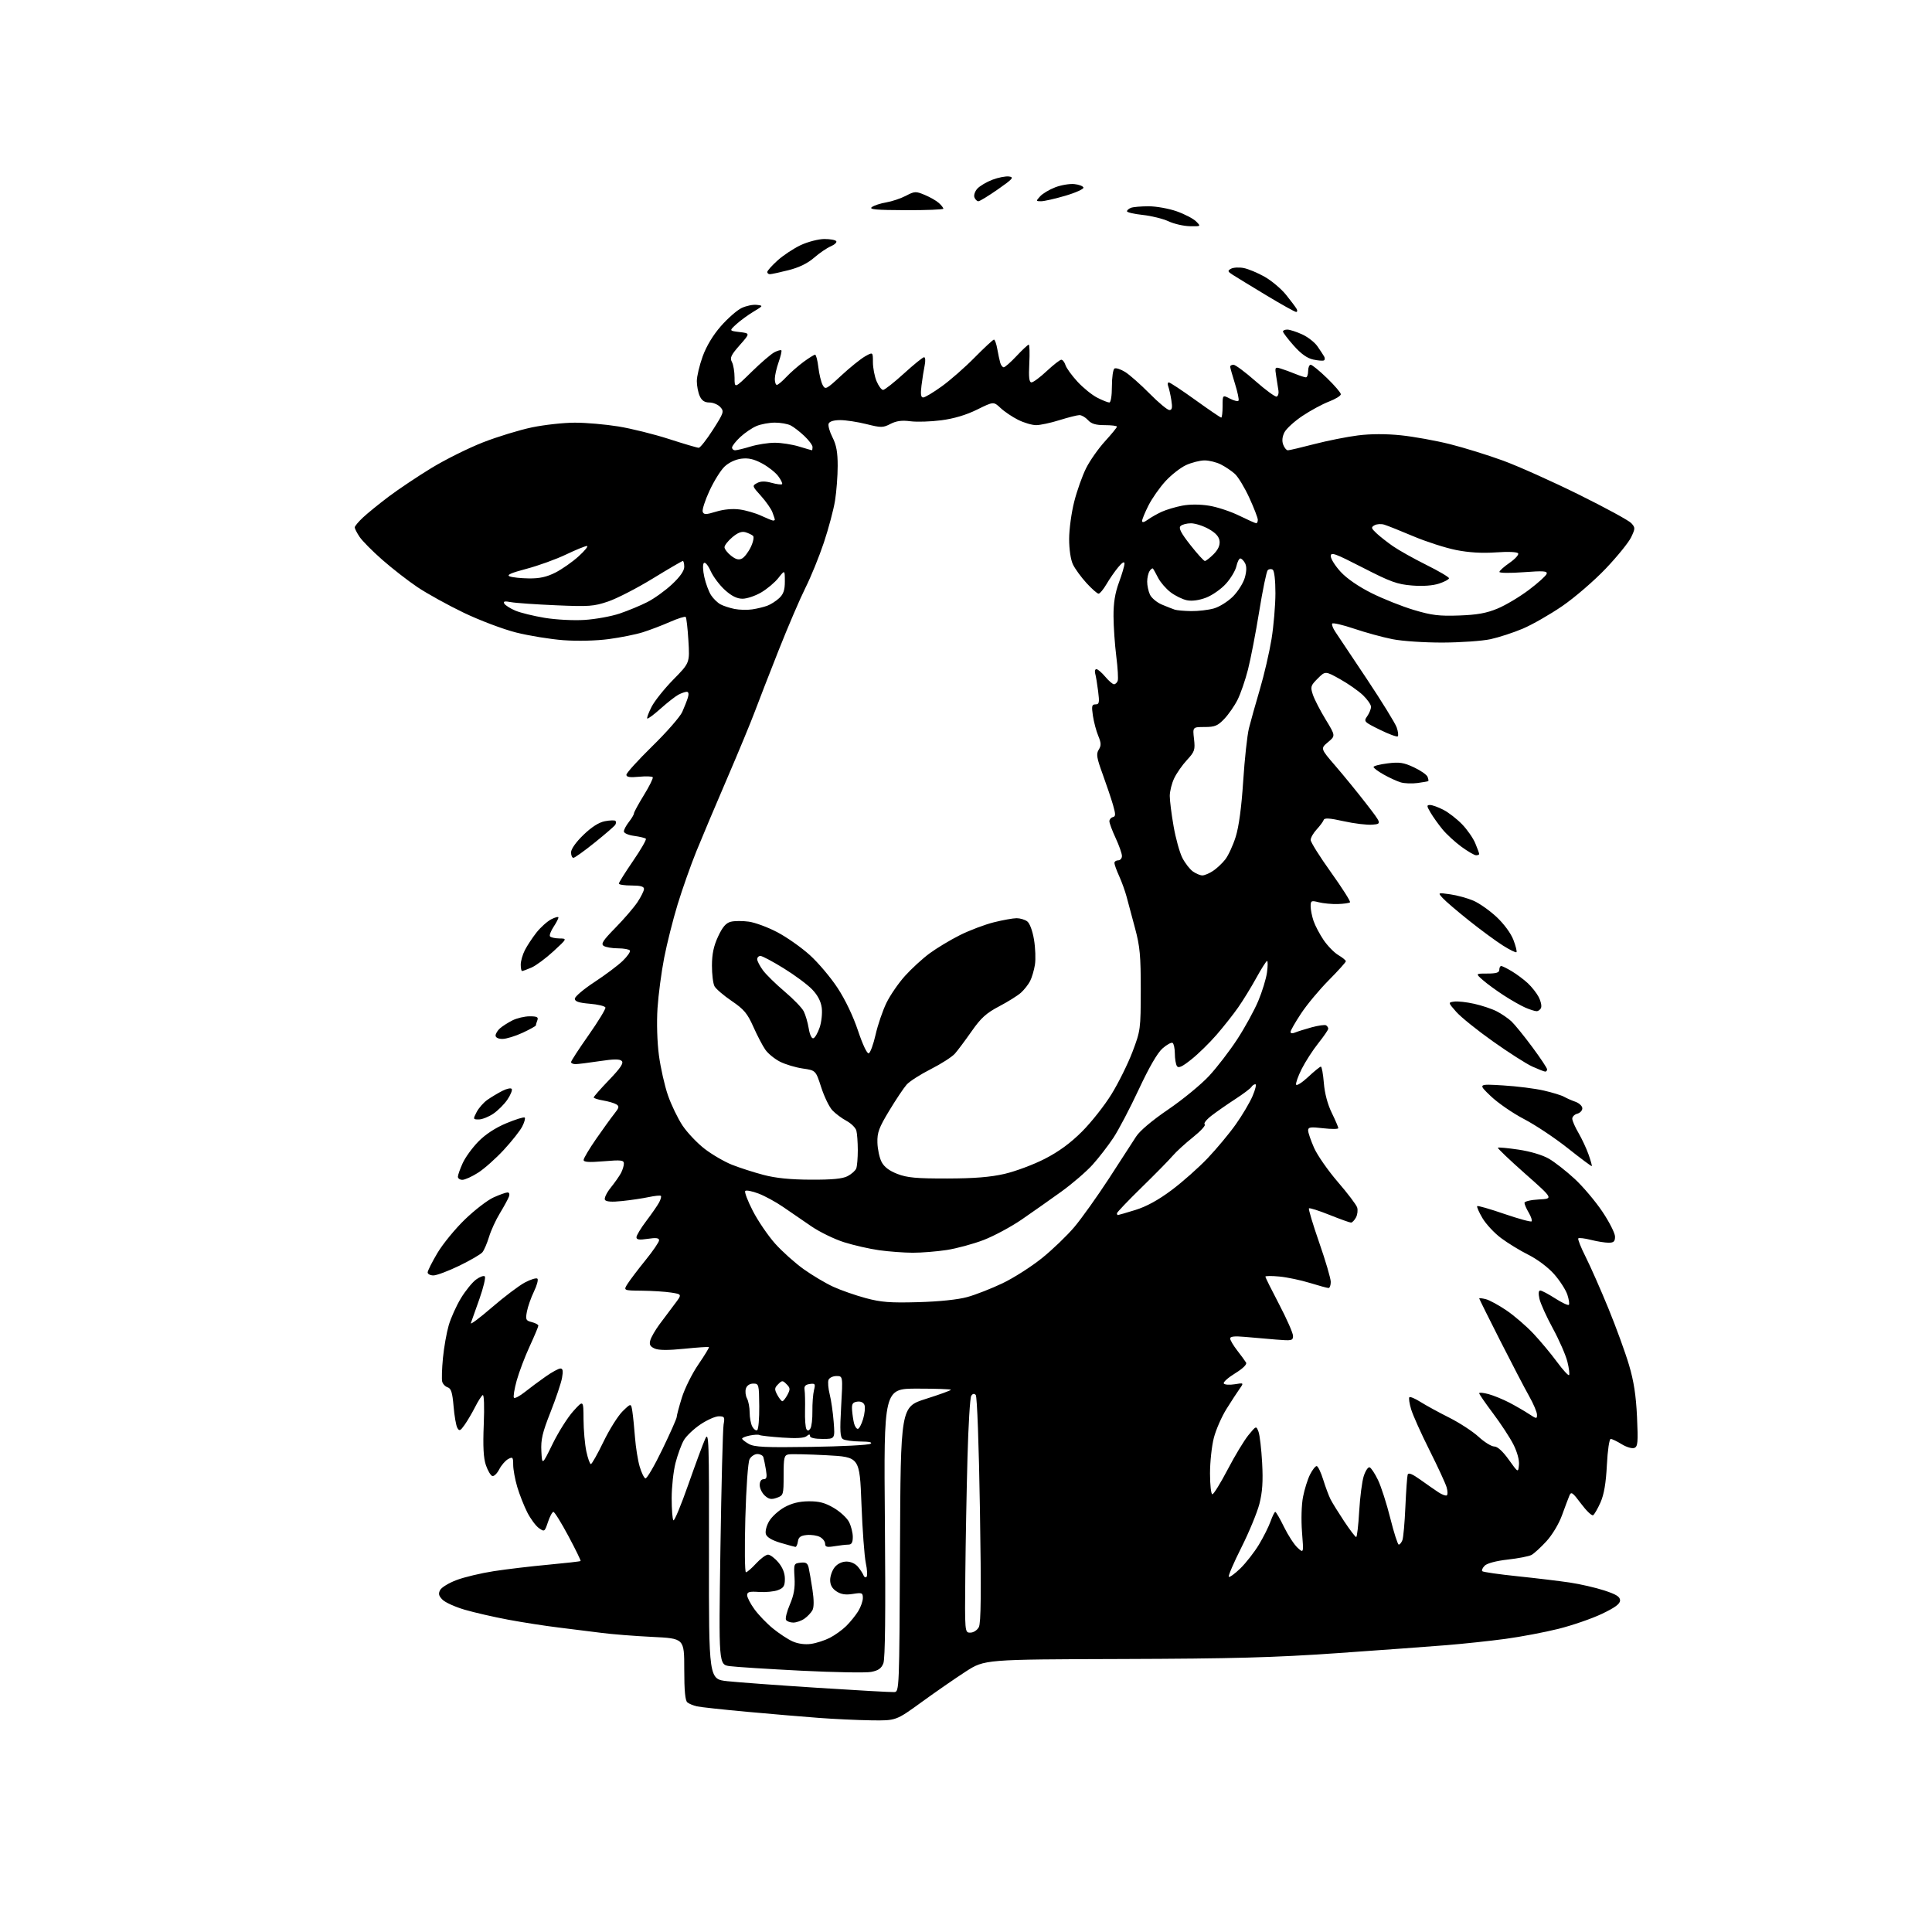 <?xml version="1.0" encoding="UTF-8" standalone="no"?>
<svg 
  version="1.1" 
  xmlns="http://www.w3.org/2000/svg" 
  xmlns:xlink="http://www.w3.org/1999/xlink" 
  xmlns:svg="http://www.w3.org/2000/svg"
  xmlns:rdf="http://www.w3.org/1999/02/22-rdf-syntax-ns#"
  xmlns:cc="http://creativecommons.org/ns#"
  xmlns:dc="http://purl.org/dc/elements/1.1/"
  viewBox="0 0 768 768"
  width="768"
  height="768"
>
<style>svg {background-color: white; }</style>"
<path stroke="none" fill="black" fill-rule="evenodd" d="M346.34,683.86C340.93,683.78 331.55,683.35 325.50,682.89C319.45,682.44 306.62,681.35 297.00,680.47C287.38,679.59 278.38,678.61 277.00,678.30C275.62,677.98 273.94,677.28 273.25,676.74C272.37,676.05 272.00,672.12 272.00,663.53C272.00,651.31 272.00,651.31 259.25,650.69C252.24,650.35 243.12,649.63 239.00,649.08C234.88,648.54 227.22,647.58 222.00,646.96C216.78,646.33 207.78,644.93 202.00,643.85C196.22,642.77 188.44,640.98 184.69,639.88C180.94,638.78 177.00,637.00 175.92,635.92C174.40,634.40 174.18,633.52 174.97,632.05C175.53,631.00 178.49,629.21 181.55,628.07C184.61,626.92 191.25,625.34 196.31,624.56C201.36,623.78 211.12,622.62 218.00,621.99C224.87,621.35 230.63,620.70 230.80,620.53C230.96,620.37 228.79,615.91 225.96,610.62C223.13,605.33 220.45,601.00 219.99,601.00C219.54,601.00 218.56,602.81 217.83,605.02C216.52,608.93 216.43,608.99 214.23,607.45C212.98,606.57 210.90,603.75 209.59,601.18C208.29,598.61 206.50,594.06 205.61,591.07C204.73,588.08 204.00,584.13 204.00,582.28C204.00,579.25 203.81,579.03 202.01,579.99C200.92,580.58 199.31,582.42 198.45,584.09C197.59,585.76 196.35,586.95 195.69,586.74C195.04,586.52 193.89,584.58 193.15,582.42C192.19,579.61 191.94,575.04 192.30,566.26C192.59,559.04 192.42,554.24 191.88,554.57C191.38,554.88 190.02,557.02 188.86,559.32C187.69,561.62 185.83,564.79 184.72,566.36C182.98,568.83 182.58,569.00 181.79,567.59C181.29,566.70 180.62,562.83 180.30,559.00C179.84,553.58 179.33,551.92 177.96,551.49C177.00,551.18 176.02,550.16 175.78,549.22C175.54,548.27 175.67,544.04 176.08,539.80C176.49,535.57 177.53,529.72 178.38,526.80C179.23,523.89 181.41,519.06 183.21,516.08C185.02,513.10 187.73,509.76 189.23,508.65C190.74,507.54 192.31,506.97 192.72,507.39C193.13,507.80 192.17,511.82 190.59,516.32C189.01,520.82 187.47,525.16 187.17,525.96C186.87,526.76 190.63,523.96 195.51,519.74C200.40,515.52 206.31,511.05 208.65,509.81C210.98,508.57 213.23,507.89 213.64,508.30C214.04,508.71 213.42,511.01 212.25,513.41C211.09,515.82 209.83,519.39 209.46,521.35C208.85,524.59 209.03,524.97 211.40,525.56C212.83,525.92 214.00,526.55 214.00,526.97C214.00,527.38 212.45,531.07 210.56,535.17C208.66,539.27 206.34,545.41 205.39,548.81C204.45,552.22 203.96,555.29 204.31,555.64C204.66,555.99 206.58,554.98 208.58,553.39C210.57,551.80 214.29,549.04 216.84,547.25C219.38,545.46 222.05,544.00 222.78,544.00C223.75,544.00 223.91,544.97 223.41,547.75C223.04,549.81 220.97,555.95 218.82,561.39C215.61,569.50 214.96,572.27 215.20,576.89C215.50,582.50 215.50,582.50 219.68,573.96C221.98,569.26 225.67,563.41 227.89,560.96C231.92,556.50 231.92,556.50 231.96,564.20C231.98,568.44 232.49,574.17 233.08,576.95C233.68,579.73 234.49,582.00 234.88,582.00C235.27,582.00 237.53,578.00 239.90,573.10C242.26,568.21 245.70,562.75 247.53,560.97C250.86,557.74 250.86,557.74 251.38,561.12C251.66,562.98 252.14,567.65 252.43,571.50C252.73,575.35 253.55,580.49 254.26,582.92C254.97,585.36 256.00,587.50 256.56,587.69C257.11,587.87 260.14,582.70 263.28,576.19C266.43,569.68 269.00,563.88 269.00,563.29C269.00,562.69 269.92,559.24 271.04,555.61C272.16,551.99 275.11,546.04 277.60,542.41C280.09,538.77 281.99,535.66 281.81,535.49C281.64,535.33 277.23,535.62 272.02,536.15C265.50,536.81 261.80,536.78 260.20,536.05C258.40,535.23 258.02,534.47 258.52,532.74C258.88,531.51 260.50,528.70 262.12,526.50C263.75,524.30 266.44,520.70 268.11,518.50C271.15,514.50 271.15,514.50 266.83,513.82C264.45,513.45 259.19,513.11 255.13,513.07C247.77,513.00 247.77,513.00 249.53,510.25C250.49,508.74 253.70,504.52 256.64,500.89C259.59,497.25 262.00,493.71 262.00,493.03C262.00,492.11 260.80,491.95 257.50,492.45C254.11,492.96 253.00,492.80 253.00,491.81C253.01,491.09 254.77,488.18 256.92,485.34C259.07,482.50 261.36,479.20 262.00,478.00C262.64,476.81 262.96,475.63 262.71,475.38C262.47,475.13 260.29,475.35 257.88,475.86C255.47,476.37 250.73,477.08 247.33,477.43C243.22,477.87 240.94,477.71 240.48,476.96C240.10,476.35 241.11,474.19 242.73,472.17C244.35,470.15 246.20,467.52 246.84,466.32C247.48,465.11 248.00,463.42 248.00,462.54C248.00,461.17 246.92,461.04 240.00,461.62C234.11,462.11 232.00,461.97 232.00,461.10C232.00,460.44 234.25,456.67 237.00,452.70C239.75,448.74 243.00,444.24 244.23,442.70C246.12,440.34 246.24,439.76 245.00,439.00C244.20,438.50 241.84,437.81 239.77,437.46C237.70,437.11 236.00,436.56 236.00,436.25C236.00,435.93 238.76,432.79 242.14,429.28C246.66,424.57 247.99,422.59 247.16,421.76C246.34,420.94 244.00,420.96 238.27,421.83C234.00,422.48 229.71,423.01 228.75,423.01C227.79,423.00 227.00,422.64 227.00,422.20C227.00,421.75 230.15,416.92 234.00,411.45C237.84,405.98 240.84,401.05 240.67,400.50C240.49,399.95 237.68,399.27 234.42,399.00C230.05,398.63 228.50,398.11 228.50,397.00C228.50,396.18 232.02,393.19 236.33,390.37C240.64,387.54 245.68,383.76 247.54,381.96C249.40,380.16 250.69,378.30 250.40,377.84C250.12,377.38 248.00,376.99 245.69,376.98C243.39,376.98 240.82,376.54 240.00,376.02C238.78,375.24 239.64,373.90 244.66,368.78C248.05,365.33 251.98,360.75 253.41,358.61C254.83,356.47 256.00,354.11 256.00,353.36C256.00,352.39 254.55,352.00 251.00,352.00C248.25,352.00 246.00,351.66 246.00,351.25C245.99,350.84 248.54,346.78 251.65,342.24C254.77,337.70 257.06,333.72 256.74,333.41C256.42,333.09 254.33,332.59 252.08,332.28C249.81,331.98 248.00,331.19 248.00,330.50C248.00,329.82 248.90,328.13 250.00,326.73C251.10,325.33 252.00,323.81 252.00,323.34C252.00,322.88 253.78,319.61 255.95,316.08C258.13,312.54 259.71,309.35 259.48,308.97C259.25,308.59 256.80,308.51 254.03,308.77C250.37,309.12 249.00,308.91 249.00,307.98C249.00,307.28 253.65,302.16 259.32,296.60C265.00,291.05 270.35,284.93 271.21,283.00C272.07,281.07 273.08,278.49 273.46,277.25C273.88,275.84 273.71,275.00 273.00,275.00C272.38,275.00 270.89,275.52 269.68,276.15C268.48,276.79 265.30,279.28 262.61,281.68C259.92,284.09 257.53,285.86 257.29,285.62C257.05,285.39 257.83,283.30 259.01,280.98C260.19,278.66 264.09,273.78 267.67,270.13C274.19,263.50 274.19,263.50 273.65,254.64C273.36,249.77 272.87,245.54 272.58,245.25C272.28,244.95 269.44,245.85 266.27,247.24C263.10,248.64 258.25,250.48 255.50,251.34C252.75,252.21 246.68,253.42 242.00,254.05C236.93,254.72 229.67,254.90 224.00,254.49C218.78,254.10 210.28,252.72 205.11,251.42C199.94,250.11 190.61,246.58 184.34,243.57C178.08,240.56 169.82,235.99 165.99,233.43C162.16,230.86 155.83,225.93 151.91,222.48C147.99,219.04 143.93,214.93 142.90,213.36C141.86,211.79 141.01,210.12 141.01,209.65C141.00,209.18 142.46,207.43 144.25,205.75C146.04,204.07 150.65,200.32 154.50,197.42C158.35,194.52 166.00,189.40 171.49,186.05C176.99,182.70 186.21,178.11 191.99,175.85C197.77,173.59 206.55,170.91 211.50,169.88C216.45,168.86 224.10,168.02 228.50,168.02C232.90,168.01 240.69,168.69 245.81,169.52C250.94,170.35 259.98,172.60 265.91,174.51C271.84,176.43 277.17,178.00 277.75,178.00C278.34,178.00 280.88,174.77 283.41,170.83C287.72,164.08 287.90,163.54 286.34,161.83C285.43,160.82 283.48,160.00 282.01,160.00C280.10,160.00 278.98,159.26 278.16,157.45C277.52,156.05 277.00,153.37 277.00,151.50C277.00,149.62 278.05,145.20 279.33,141.66C280.82,137.56 283.44,133.21 286.58,129.63C289.29,126.55 292.98,123.31 294.78,122.45C296.59,121.58 299.29,121.01 300.78,121.19C303.47,121.50 303.46,121.52 299.50,123.91C297.30,125.23 294.23,127.48 292.67,128.91C289.84,131.50 289.84,131.50 294.03,132.00C298.21,132.50 298.21,132.50 294.05,137.21C290.57,141.16 290.06,142.25 290.95,143.90C291.53,144.98 292.00,147.80 292.00,150.16C292.00,154.45 292.00,154.45 298.75,147.84C302.46,144.20 306.55,140.69 307.84,140.03C309.12,139.37 310.36,139.03 310.60,139.26C310.83,139.50 310.34,141.61 309.51,143.97C308.68,146.32 308.00,149.32 308.00,150.63C308.00,151.93 308.37,153.00 308.81,153.00C309.26,153.00 310.95,151.59 312.56,149.87C314.18,148.15 317.26,145.45 319.40,143.87C321.55,142.29 323.62,141.00 324.01,141.00C324.40,141.00 324.99,143.24 325.31,145.97C325.63,148.71 326.40,151.88 327.01,153.03C328.08,155.01 328.42,154.84 334.40,149.30C337.84,146.11 342.09,142.69 343.83,141.69C347.00,139.89 347.00,139.89 347.00,143.98C347.00,146.22 347.65,149.62 348.45,151.53C349.25,153.44 350.41,155.00 351.04,155.00C351.66,155.00 355.38,152.07 359.30,148.50C363.22,144.93 366.83,142.00 367.34,142.00C367.84,142.00 367.95,143.46 367.57,145.25C367.20,147.04 366.63,150.64 366.31,153.25C365.88,156.72 366.06,158.00 366.98,158.00C367.68,158.00 371.00,156.01 374.37,153.58C377.74,151.16 383.64,145.98 387.47,142.08C391.31,138.19 394.75,135.00 395.11,135.00C395.48,135.00 396.08,136.69 396.44,138.75C396.81,140.81 397.34,143.29 397.62,144.25C397.90,145.21 398.53,146.00 399.01,146.00C399.49,146.00 401.79,143.98 404.11,141.50C406.43,139.03 408.60,137.00 408.93,137.00C409.27,137.00 409.37,140.38 409.16,144.50C408.88,150.05 409.11,152.00 410.04,152.00C410.73,152.00 413.46,149.98 416.10,147.50C418.75,145.03 421.35,143.00 421.89,143.00C422.43,143.00 423.17,143.97 423.55,145.15C423.92,146.33 426.07,149.29 428.32,151.73C430.57,154.17 434.10,157.03 436.17,158.08C438.23,159.14 440.39,160.00 440.96,160.00C441.57,160.00 442.00,157.35 442.00,153.56C442.00,150.02 442.46,146.83 443.02,146.49C443.58,146.14 445.49,146.77 447.27,147.87C449.05,148.98 453.41,152.84 456.97,156.44C460.53,160.05 464.08,163.00 464.85,163.00C465.92,163.00 466.11,162.08 465.63,159.09C465.29,156.94 464.73,154.46 464.40,153.59C464.06,152.71 464.17,152.01 464.64,152.02C465.11,152.03 469.87,155.18 475.21,159.02C480.54,162.86 485.16,166.00 485.46,166.00C485.75,166.00 486.00,163.96 486.00,161.47C486.00,156.95 486.00,156.95 488.94,158.47C490.56,159.31 492.09,159.66 492.34,159.25C492.59,158.84 491.94,155.80 490.91,152.50C489.88,149.20 489.02,146.16 489.01,145.75C489.01,145.34 489.61,145.00 490.35,145.00C491.08,145.00 495.02,147.93 499.08,151.50C503.15,155.08 506.93,157.85 507.49,157.65C508.04,157.45 508.37,156.43 508.22,155.39C508.07,154.35 507.66,151.76 507.32,149.64C506.73,145.92 506.80,145.80 509.10,146.51C510.42,146.91 513.02,147.86 514.87,148.62C516.73,149.38 518.64,150.00 519.12,150.00C519.60,150.00 520.00,148.88 520.00,147.50C520.00,146.12 520.46,145.00 521.02,145.00C521.58,145.00 524.51,147.39 527.52,150.31C530.53,153.23 533.00,156.11 533.00,156.72C533.00,157.33 530.88,158.64 528.29,159.63C525.70,160.62 520.96,163.18 517.76,165.32C514.57,167.45 511.34,170.39 510.59,171.85C509.71,173.58 509.54,175.28 510.09,176.75C510.55,177.99 511.39,179.00 511.96,179.00C512.52,179.00 517.25,177.89 522.47,176.53C527.69,175.18 535.50,173.62 539.84,173.08C544.92,172.44 550.98,172.43 556.92,173.04C561.98,173.57 570.71,175.14 576.31,176.54C581.92,177.94 591.45,180.90 597.50,183.11C603.55,185.33 617.11,191.40 627.63,196.61C638.15,201.81 647.52,206.92 648.46,207.96C650.07,209.74 650.07,210.05 648.41,213.56C647.44,215.60 642.89,221.22 638.29,226.05C633.70,230.87 625.93,237.57 621.01,240.94C616.10,244.30 609.02,248.35 605.29,249.92C601.56,251.50 595.80,253.37 592.50,254.09C589.20,254.80 580.65,255.40 573.50,255.43C566.22,255.45 557.42,254.86 553.50,254.08C549.65,253.32 542.79,251.44 538.27,249.91C533.74,248.39 529.82,247.47 529.57,247.89C529.32,248.30 529.87,249.76 530.80,251.14C531.74,252.52 537.38,260.97 543.34,269.92C549.29,278.87 554.63,287.52 555.20,289.15C555.77,290.77 555.96,292.37 555.64,292.70C555.31,293.03 552.10,291.85 548.51,290.08C542.19,286.97 542.03,286.79 543.49,284.71C544.32,283.52 545.00,281.84 545.00,280.97C545.00,280.10 543.54,278.00 541.75,276.30C539.96,274.61 535.87,271.75 532.66,269.96C526.83,266.71 526.83,266.71 523.80,269.74C521.00,272.54 520.85,273.02 521.88,276.13C522.50,277.99 524.78,282.43 526.96,286.00C530.91,292.50 530.91,292.50 527.90,295.02C524.88,297.55 524.88,297.55 530.90,304.52C534.21,308.36 539.71,315.10 543.11,319.50C549.30,327.50 549.30,327.50 545.51,327.82C543.42,327.99 538.31,327.38 534.15,326.45C528.53,325.20 526.48,325.07 526.19,325.94C525.97,326.59 524.71,328.28 523.40,329.71C522.08,331.13 521.00,333.01 521.01,333.90C521.01,334.78 524.66,340.59 529.12,346.81C533.57,353.03 536.96,358.37 536.65,358.68C536.34,358.99 534.15,359.30 531.79,359.37C529.43,359.44 526.04,359.12 524.25,358.67C521.25,357.90 521.00,358.03 521.00,360.27C521.00,361.61 521.52,364.23 522.16,366.10C522.80,367.97 524.60,371.39 526.17,373.70C527.75,376.01 530.37,378.70 532.02,379.67C533.66,380.64 535.00,381.74 535.00,382.11C535.00,382.49 531.94,385.88 528.21,389.65C524.47,393.42 519.52,399.36 517.21,402.86C514.89,406.36 513.00,409.67 513.00,410.22C513.00,410.78 513.76,410.89 514.75,410.47C515.71,410.06 518.70,409.12 521.38,408.38C524.07,407.65 526.65,407.29 527.13,407.58C527.61,407.88 528.00,408.48 528.00,408.93C528.00,409.37 526.22,411.98 524.03,414.72C521.85,417.46 518.90,422.04 517.46,424.89C516.03,427.74 515.02,430.56 515.22,431.15C515.42,431.75 517.57,430.38 520.00,428.12C522.42,425.85 524.71,424.00 525.07,424.00C525.43,424.00 525.96,426.93 526.25,430.51C526.58,434.61 527.74,438.98 529.39,442.36C530.82,445.29 532.00,448.04 532.00,448.45C532.00,448.86 529.30,448.88 526.00,448.50C520.92,447.91 520.00,448.04 520.00,449.37C520.00,450.24 521.07,453.35 522.37,456.30C523.67,459.24 527.92,465.34 531.81,469.85C535.70,474.35 539.16,478.92 539.49,479.98C539.83,481.05 539.62,482.84 539.02,483.96C538.42,485.08 537.53,486.00 537.04,486.00C536.55,486.00 532.70,484.62 528.48,482.93C524.26,481.24 520.59,480.07 520.33,480.34C520.06,480.61 521.90,486.75 524.42,493.99C526.94,501.23 529.00,508.24 529.00,509.58C529.00,510.91 528.60,512.00 528.11,512.00C527.61,512.00 524.27,511.09 520.68,509.98C517.10,508.88 511.65,507.73 508.58,507.44C505.51,507.15 503.00,507.17 503.00,507.48C503.00,507.80 505.48,512.78 508.50,518.54C511.52,524.31 514.00,529.94 514.00,531.04C514.00,532.92 513.53,533.02 507.25,532.50C503.54,532.19 497.91,531.70 494.75,531.42C490.77,531.06 489.00,531.26 489.00,532.06C489.00,532.69 490.27,534.85 491.83,536.86C493.39,538.86 494.97,541.02 495.34,541.66C495.75,542.37 494.03,544.04 490.96,545.93C488.18,547.64 486.16,549.45 486.47,549.95C486.78,550.46 488.71,550.60 490.75,550.27C494.47,549.66 494.47,549.66 492.76,552.08C491.81,553.41 489.47,557.01 487.55,560.08C485.63,563.15 483.37,568.30 482.53,571.54C481.69,574.77 481.00,581.15 481.00,585.71C481.00,590.27 481.42,594.00 481.93,594.00C482.45,594.00 485.20,589.54 488.06,584.08C490.91,578.62 494.62,572.49 496.30,570.45C499.36,566.74 499.36,566.74 500.27,569.12C500.77,570.43 501.42,576.00 501.72,581.50C502.12,588.92 501.83,593.13 500.63,597.83C499.73,601.30 496.50,609.12 493.45,615.19C490.39,621.26 488.15,626.49 488.47,626.80C488.78,627.11 490.86,625.60 493.09,623.44C495.31,621.27 498.62,617.02 500.45,614.00C502.27,610.98 504.35,606.81 505.08,604.75C505.81,602.69 506.65,601.00 506.95,601.00C507.25,601.00 508.81,603.69 510.41,606.98C512.02,610.27 514.43,613.98 515.78,615.23C518.24,617.50 518.24,617.50 517.57,609.00C517.19,604.11 517.36,598.19 517.97,595.05C518.55,592.06 519.80,588.05 520.76,586.14C521.72,584.24 522.92,582.73 523.42,582.79C523.93,582.85 525.09,585.28 526.00,588.20C526.90,591.11 528.22,594.62 528.91,596.00C529.61,597.38 532.05,601.31 534.33,604.75C536.62,608.19 538.76,611.00 539.10,611.00C539.44,611.00 539.98,606.39 540.30,600.75C540.63,595.11 541.44,588.80 542.12,586.73C542.80,584.65 543.83,583.10 544.43,583.28C545.02,583.45 546.52,585.72 547.77,588.31C549.02,590.90 551.22,597.74 552.66,603.51C554.10,609.28 555.62,614.00 556.03,614.00C556.45,614.00 557.10,613.21 557.47,612.25C557.85,611.29 558.39,605.33 558.66,599.00C558.94,592.67 559.35,586.91 559.57,586.19C559.86,585.28 561.37,585.89 564.59,588.19C567.13,590.01 570.37,592.26 571.79,593.20C573.20,594.13 574.70,594.69 575.11,594.43C575.52,594.18 575.50,592.74 575.06,591.24C574.63,589.73 571.56,583.09 568.25,576.49C564.93,569.88 561.65,562.56 560.95,560.23C560.25,557.90 559.93,555.73 560.25,555.42C560.56,555.11 562.57,555.96 564.71,557.32C566.85,558.67 571.96,561.46 576.05,563.51C580.15,565.57 585.40,568.99 587.73,571.12C590.05,573.26 592.87,575.00 593.98,575.00C595.28,575.00 597.35,576.88 599.75,580.23C603.50,585.47 603.50,585.47 603.81,582.31C603.99,580.41 603.12,577.21 601.61,574.21C600.23,571.49 596.60,565.95 593.55,561.89C590.50,557.83 588.00,554.21 588.00,553.84C588.00,553.46 589.69,553.63 591.75,554.19C593.81,554.76 597.52,556.28 600.00,557.57C602.48,558.87 605.96,560.88 607.75,562.06C610.81,564.07 611.00,564.09 610.98,562.35C610.97,561.33 609.57,558.02 607.86,555.00C606.15,551.98 600.99,542.08 596.38,533.00C591.78,523.92 588.01,516.34 588.01,516.14C588.00,515.94 589.18,516.08 590.63,516.44C592.08,516.81 595.79,518.83 598.88,520.93C601.97,523.03 606.77,527.17 609.55,530.13C612.33,533.08 616.53,538.12 618.89,541.33C621.25,544.53 623.42,546.91 623.72,546.62C624.01,546.32 623.72,543.92 623.06,541.29C622.40,538.65 619.81,532.71 617.29,528.08C614.77,523.46 612.38,518.17 611.96,516.33C611.48,514.18 611.59,513.00 612.27,513.00C612.85,513.00 615.52,514.41 618.20,516.13C620.88,517.85 623.33,519.00 623.64,518.70C623.95,518.39 623.68,516.57 623.05,514.65C622.42,512.74 620.06,509.08 617.82,506.53C615.45,503.84 611.18,500.61 607.62,498.83C604.25,497.15 599.32,494.13 596.66,492.13C594.00,490.14 590.68,486.57 589.29,484.20C587.90,481.84 586.96,479.70 587.21,479.45C587.47,479.20 592.30,480.59 597.96,482.54C603.63,484.48 608.51,485.82 608.83,485.51C609.14,485.19 608.63,483.65 607.70,482.06C606.76,480.48 606.00,478.72 606.00,478.15C606.00,477.57 608.59,476.96 611.75,476.80C617.50,476.50 617.50,476.50 606.27,466.57C600.09,461.10 595.21,456.45 595.43,456.23C595.65,456.02 599.36,456.36 603.66,457.00C608.36,457.70 613.19,459.14 615.72,460.61C618.04,461.95 622.65,465.56 625.97,468.63C629.28,471.70 634.25,477.58 637.00,481.69C639.75,485.80 642.00,490.25 642.00,491.58C642.00,493.51 641.48,494.00 639.44,494.00C638.04,494.00 634.87,493.49 632.40,492.87C629.94,492.25 627.69,491.98 627.40,492.27C627.11,492.56 628.43,495.90 630.35,499.69C632.26,503.49 636.32,512.68 639.37,520.13C642.42,527.57 646.10,537.68 647.55,542.58C649.48,549.07 650.34,554.70 650.74,563.23C651.20,573.41 651.06,575.04 649.66,575.58C648.78,575.92 646.52,575.25 644.66,574.10C642.79,572.94 640.82,572.00 640.28,572.00C639.72,572.00 639.05,576.55 638.76,582.34C638.39,589.59 637.63,594.05 636.23,597.22C635.13,599.70 633.80,602.00 633.29,602.32C632.77,602.64 630.62,600.58 628.51,597.75C625.10,593.19 624.57,592.82 623.85,594.55C623.41,595.62 622.07,599.16 620.89,602.42C619.65,605.82 617.00,610.21 614.68,612.73C612.45,615.15 609.80,617.57 608.78,618.12C607.77,618.66 603.52,619.49 599.35,619.95C594.77,620.47 591.14,621.43 590.19,622.38C589.33,623.24 588.90,624.23 589.24,624.58C589.59,624.92 595.86,625.82 603.18,626.58C610.51,627.34 619.88,628.47 624.00,629.08C628.12,629.69 634.31,631.12 637.75,632.24C642.52,633.80 644.00,634.73 644.00,636.19C644.00,637.58 642.01,639.04 636.72,641.56C632.71,643.46 624.95,646.13 619.47,647.50C613.99,648.86 604.55,650.65 598.50,651.47C592.45,652.29 581.88,653.42 575.00,653.98C568.12,654.54 548.55,655.97 531.50,657.16C506.35,658.91 490.21,659.34 445.94,659.48C391.39,659.65 391.39,659.65 383.94,664.44C379.85,667.08 371.93,672.56 366.34,676.62C356.18,684.00 356.18,684.00 346.34,683.86zM355.50,672.63C357.47,672.50 357.50,671.70 357.76,615.88C358.02,559.26 358.02,559.26 368.01,556.09C373.50,554.35 378.00,552.72 378.00,552.46C378.00,552.21 371.99,552.00 364.65,552.00C351.30,552.00 351.30,552.00 351.76,605.25C352.07,641.49 351.87,659.36 351.15,661.20C350.36,663.22 349.14,664.07 346.30,664.61C344.21,665.01 331.70,664.79 318.50,664.13C305.30,663.46 292.52,662.65 290.10,662.32C285.69,661.73 285.69,661.73 286.38,615.61C286.76,590.25 287.33,568.04 287.64,566.25C288.17,563.30 287.99,563.00 285.72,563.00C284.35,563.00 281.06,564.46 278.40,566.25C275.75,568.04 272.80,570.85 271.84,572.50C270.88,574.16 269.40,578.19 268.55,581.46C267.70,584.74 267.00,591.08 267.00,595.54C267.00,600.01 267.31,603.98 267.69,604.35C268.07,604.73 270.71,598.40 273.56,590.27C276.41,582.15 279.45,573.92 280.32,572.00C281.78,568.76 281.89,572.15 281.83,618.00C281.77,667.50 281.77,667.50 289.14,668.30C293.19,668.74 309.32,669.92 325.00,670.93C340.68,671.94 354.40,672.71 355.50,672.63zM322.34,653.48C324.45,653.19 327.84,652.10 329.85,651.07C331.87,650.04 334.82,647.92 336.41,646.35C337.99,644.78 340.12,642.15 341.14,640.50C342.16,638.85 342.99,636.48 343.00,635.24C343.00,633.16 342.68,633.03 339.02,633.61C336.15,634.07 334.33,633.79 332.52,632.60C330.80,631.48 330.00,630.05 330.00,628.09C330.00,626.51 330.81,624.22 331.81,622.99C332.93,621.61 334.73,620.75 336.50,620.75C338.23,620.75 340.07,621.60 341.11,622.89C342.06,624.06 343.04,625.58 343.28,626.26C343.53,626.94 344.06,627.19 344.46,626.82C344.86,626.44 344.74,623.97 344.17,621.32C343.61,618.67 342.83,608.11 342.44,597.85C341.72,579.19 341.72,579.19 328.55,578.48C321.31,578.10 314.51,577.95 313.44,578.15C311.71,578.49 311.50,579.40 311.50,586.48C311.50,594.23 311.43,594.46 308.78,595.40C306.62,596.17 305.64,595.99 304.03,594.53C302.91,593.52 302.00,591.63 302.00,590.35C302.00,588.90 302.59,588.00 303.55,588.00C304.78,588.00 304.96,587.23 304.47,584.25C304.12,582.19 303.67,579.94 303.45,579.25C303.24,578.56 302.16,578.00 301.07,578.00C299.97,578.00 298.58,578.92 297.97,580.05C297.34,581.24 296.63,591.09 296.28,603.55C295.96,615.35 296.06,625.00 296.52,625.00C296.98,625.00 298.80,623.42 300.56,621.50C302.33,619.58 304.46,618.00 305.30,618.00C306.14,618.00 307.99,619.38 309.41,621.08C311.10,623.08 312.00,625.35 312.00,627.60C312.00,630.44 311.52,631.23 309.25,632.10C307.74,632.68 304.36,633.00 301.75,632.83C297.93,632.56 297.00,632.81 297.00,634.10C297.00,634.98 298.30,637.50 299.90,639.70C301.49,641.90 304.78,645.33 307.22,647.32C309.65,649.31 313.18,651.64 315.07,652.48C317.19,653.43 319.96,653.81 322.34,653.48zM385.71,649.00C386.97,649.00 388.44,648.05 389.10,646.82C389.96,645.20 390.08,633.30 389.54,600.07C389.12,574.30 388.42,555.08 387.87,554.51C387.24,553.86 386.62,553.99 386.07,554.89C385.60,555.65 384.93,566.67 384.59,579.38C384.24,592.10 383.85,612.96 383.73,625.75C383.50,649.00 383.50,649.00 385.71,649.00zM315.34,645.00C314.12,645.00 312.82,644.52 312.46,643.94C312.10,643.36 312.79,640.59 313.99,637.80C315.59,634.07 316.08,631.24 315.84,627.11C315.51,621.65 315.57,621.49 318.22,621.19C320.36,620.94 321.04,621.36 321.46,623.19C321.75,624.46 322.42,628.37 322.96,631.88C323.59,636.02 323.59,638.90 322.96,640.08C322.42,641.08 320.99,642.60 319.77,643.45C318.55,644.30 316.56,645.00 315.34,645.00zM316.18,614.92C315.81,614.87 313.15,614.15 310.28,613.30C306.89,612.30 304.85,611.09 304.45,609.85C304.11,608.78 304.67,606.53 305.73,604.72C306.76,602.95 309.50,600.45 311.81,599.17C314.72,597.56 317.71,596.82 321.45,596.79C325.59,596.75 327.96,597.37 331.43,599.41C333.94,600.88 336.67,603.39 337.49,604.99C338.32,606.59 339.00,609.27 339.00,610.95C339.00,613.18 338.53,614.00 337.25,614.01C336.29,614.02 333.81,614.30 331.75,614.64C328.72,615.14 328.00,614.95 328.00,613.67C328.00,612.79 327.08,611.58 325.95,610.98C324.83,610.37 322.47,610.02 320.70,610.19C318.26,610.43 317.42,611.03 317.18,612.75C317.00,613.99 316.55,614.96 316.18,614.92zM322.42,575.16C334.56,574.98 345.17,574.43 346.00,573.94C347.00,573.36 345.66,573.05 342.00,573.02C338.98,572.99 335.87,572.57 335.09,572.08C333.95,571.36 333.82,568.94 334.37,559.09C335.06,547.00 335.06,547.00 332.50,547.00C331.09,547.00 329.67,547.69 329.35,548.53C329.02,549.38 329.24,551.97 329.82,554.28C330.41,556.60 331.12,561.54 331.40,565.25C331.92,572.00 331.92,572.00 326.96,572.00C323.96,572.00 322.00,571.56 322.00,570.88C322.00,570.06 321.63,570.06 320.62,570.90C319.70,571.67 316.50,571.85 310.93,571.46C306.36,571.14 302.30,570.69 301.91,570.45C301.52,570.21 299.81,570.29 298.10,570.63C296.40,570.97 295.00,571.53 295.00,571.88C295.00,572.22 296.21,573.17 297.68,574.00C299.89,575.24 304.21,575.44 322.42,575.16zM301.00,568.50C301.49,568.20 301.86,563.91 301.81,558.97C301.73,550.31 301.65,550.00 299.43,550.00C298.03,550.00 296.89,550.76 296.51,551.96C296.17,553.04 296.36,554.81 296.94,555.90C297.53,556.98 298.00,559.50 298.00,561.50C298.00,563.50 298.47,566.01 299.05,567.09C299.63,568.17 300.50,568.81 301.00,568.50zM322.14,567.86C322.63,567.11 322.99,564.02 322.94,561.00C322.90,557.98 323.18,554.22 323.56,552.66C324.20,550.09 324.04,549.86 321.88,550.16C320.14,550.41 319.59,551.04 319.83,552.50C320.00,553.60 320.09,557.31 320.01,560.74C319.93,564.17 320.18,567.48 320.56,568.10C321.05,568.88 321.51,568.81 322.14,567.86zM340.98,568.00C341.50,568.00 342.45,566.23 343.10,564.08C343.74,561.92 343.99,559.41 343.64,558.50C343.25,557.49 342.14,556.98 340.75,557.18C338.93,557.44 338.54,558.07 338.71,560.50C338.83,562.15 339.18,564.51 339.48,565.75C339.79,566.99 340.46,568.00 340.98,568.00zM311.00,557.00C311.36,557.00 312.27,555.86 313.02,554.47C314.19,552.27 314.15,551.72 312.68,550.26C311.11,548.68 310.89,548.68 309.32,550.26C307.85,551.72 307.81,552.27 308.98,554.47C309.73,555.86 310.64,557.00 311.00,557.00zM365.00,517.63C373.35,517.40 380.79,516.62 384.50,515.60C387.80,514.69 394.10,512.23 398.50,510.13C402.90,508.04 409.96,503.53 414.19,500.13C418.42,496.72 424.23,491.13 427.11,487.71C429.98,484.30 436.14,475.65 440.81,468.50C445.47,461.35 450.33,453.85 451.61,451.82C453.04,449.56 457.95,445.41 464.42,441.01C470.18,437.08 477.48,431.09 480.63,427.69C483.79,424.28 488.83,417.72 491.84,413.10C494.85,408.48 498.60,401.65 500.17,397.92C501.74,394.19 503.30,389.08 503.65,386.57C503.99,384.06 504.01,382.00 503.68,382.00C503.36,382.00 501.43,385.04 499.39,388.75C497.35,392.46 494.10,397.75 492.17,400.50C490.25,403.25 486.38,408.14 483.59,411.36C480.79,414.59 476.29,418.99 473.58,421.14C469.91,424.07 468.45,424.74 467.84,423.78C467.40,423.08 467.02,420.84 467.02,418.81C467.01,416.78 466.60,414.87 466.12,414.57C465.63,414.27 463.83,415.26 462.12,416.76C460.10,418.53 456.77,424.29 452.68,433.06C449.20,440.52 444.65,449.19 442.58,452.31C440.50,455.44 436.79,460.25 434.32,462.99C431.85,465.73 426.23,470.57 421.83,473.74C417.43,476.91 410.38,481.87 406.16,484.77C401.95,487.66 395.12,491.33 391.00,492.92C386.88,494.50 380.26,496.29 376.31,496.90C372.35,497.50 366.28,497.99 362.81,497.98C359.34,497.97 353.35,497.52 349.50,496.99C345.65,496.45 339.37,495.02 335.54,493.81C331.71,492.60 325.86,489.76 322.54,487.49C319.22,485.22 314.16,481.75 311.30,479.78C308.44,477.81 304.05,475.42 301.53,474.46C299.01,473.50 296.64,473.03 296.25,473.42C295.86,473.81 297.21,477.38 299.26,481.35C301.30,485.32 305.28,491.15 308.08,494.31C310.89,497.46 316.02,502.05 319.47,504.52C322.92,506.98 328.22,510.13 331.24,511.51C334.25,512.89 340.05,514.92 344.11,516.01C350.22,517.66 353.84,517.94 365.00,517.63zM172.30,507.00C171.04,507.00 170.00,506.46 170.00,505.81C170.00,505.15 171.76,501.67 173.90,498.06C176.05,494.45 180.96,488.46 184.82,484.74C188.67,481.02 193.78,477.09 196.16,476.01C198.55,474.93 201.05,474.03 201.72,474.02C202.46,474.01 202.68,474.68 202.28,475.75C201.92,476.71 200.31,479.65 198.71,482.29C197.10,484.92 195.16,489.15 194.40,491.68C193.63,494.21 192.45,496.96 191.76,497.80C191.06,498.63 186.92,501.04 182.55,503.16C178.18,505.27 173.57,507.00 172.30,507.00zM444.39,483.00C444.61,483.00 447.74,482.09 451.34,480.98C455.74,479.62 460.45,477.04 465.69,473.12C469.99,469.92 476.45,464.19 480.06,460.40C483.66,456.60 488.71,450.55 491.26,446.93C493.82,443.32 496.82,438.26 497.92,435.68C499.03,433.11 499.52,431.00 499.02,431.00C498.53,431.00 497.81,431.49 497.44,432.10C497.06,432.70 494.22,434.84 491.13,436.85C488.03,438.86 483.79,441.81 481.70,443.41C479.61,445.01 478.34,446.59 478.89,446.93C479.44,447.27 477.36,449.56 474.28,452.03C471.19,454.49 467.51,457.85 466.11,459.50C464.71,461.15 459.16,466.80 453.78,472.05C448.40,477.31 444.00,481.92 444.00,482.30C444.00,482.69 444.18,483.00 444.39,483.00zM183.80,469.00C182.81,469.00 182.01,468.44 182.02,467.75C182.03,467.06 182.89,464.65 183.92,462.38C184.94,460.11 187.75,456.25 190.14,453.80C192.96,450.92 196.89,448.34 201.26,446.51C204.98,444.96 208.28,443.94 208.59,444.25C208.89,444.56 208.44,446.18 207.58,447.84C206.72,449.51 203.43,453.67 200.26,457.10C197.09,460.53 192.50,464.61 190.05,466.17C187.61,467.73 184.80,469.00 183.80,469.00zM322.30,468.94C330.79,468.98 334.89,468.59 336.93,467.54C338.48,466.73 340.04,465.35 340.38,464.46C340.72,463.56 340.99,460.29 340.99,457.17C340.98,454.05 340.72,450.57 340.42,449.44C340.12,448.31 338.35,446.56 336.49,445.56C334.63,444.56 332.10,442.67 330.87,441.36C329.64,440.05 327.65,435.95 326.45,432.24C324.27,425.50 324.27,425.50 319.10,424.75C316.26,424.34 312.19,423.12 310.05,422.03C307.92,420.94 305.29,418.80 304.23,417.27C303.16,415.75 301.02,411.65 299.47,408.17C297.10,402.84 295.74,401.22 290.85,397.90C287.66,395.73 284.59,393.10 284.02,392.04C283.46,390.99 283.00,387.29 283.01,383.82C283.02,379.24 283.69,376.06 285.45,372.28C287.23,368.47 288.58,366.89 290.51,366.41C291.96,366.04 295.18,366.03 297.66,366.37C300.15,366.71 305.26,368.60 309.01,370.58C312.77,372.55 318.57,376.64 321.91,379.66C325.26,382.68 330.23,388.57 332.96,392.74C335.99,397.34 339.17,404.01 341.07,409.71C342.90,415.19 344.67,418.94 345.33,418.72C345.95,418.52 347.19,415.16 348.07,411.26C348.95,407.37 350.90,401.69 352.38,398.65C353.87,395.60 357.18,390.79 359.74,387.95C362.29,385.11 366.69,381.08 369.50,379.00C372.32,376.92 377.75,373.65 381.56,371.74C385.38,369.83 391.45,367.53 395.06,366.63C398.67,365.73 402.75,365.00 404.12,365.00C405.49,365.00 407.38,365.56 408.32,366.25C409.33,366.99 410.43,369.94 411.03,373.50C411.58,376.80 411.75,381.30 411.40,383.50C411.05,385.70 410.18,388.62 409.48,390.00C408.77,391.38 407.13,393.45 405.85,394.61C404.56,395.77 400.65,398.22 397.17,400.04C392.07,402.72 389.95,404.64 386.25,409.93C383.72,413.54 380.72,417.56 379.58,418.85C378.43,420.15 374.12,422.91 370.00,425.00C365.88,427.09 361.56,429.85 360.41,431.15C359.26,432.44 356.15,437.10 353.49,441.50C349.39,448.28 348.67,450.22 348.79,454.22C348.86,456.82 349.60,460.27 350.44,461.88C351.46,463.87 353.51,465.42 356.73,466.66C360.62,468.16 364.27,468.49 376.50,468.47C387.32,468.45 393.69,467.93 399.35,466.63C403.66,465.63 410.85,462.95 415.31,460.66C420.89,457.80 425.52,454.41 430.14,449.79C433.82,446.11 439.11,439.41 441.87,434.91C444.64,430.41 448.38,422.86 450.18,418.12C453.37,409.70 453.45,409.13 453.47,393.50C453.48,379.93 453.14,376.21 451.20,369.00C449.94,364.32 448.43,358.70 447.85,356.50C447.27,354.30 445.94,350.61 444.90,348.30C443.85,346.00 443.00,343.64 443.00,343.05C443.00,342.47 443.68,342.00 444.50,342.00C445.32,342.00 446.00,341.21 445.99,340.25C445.98,339.29 444.86,336.09 443.49,333.15C442.12,330.21 441.00,327.20 441.00,326.47C441.00,325.74 441.62,325.00 442.37,324.82C443.52,324.55 443.53,323.77 442.45,320.00C441.73,317.52 439.88,312.02 438.33,307.76C435.94,301.23 435.70,299.71 436.76,298.01C437.79,296.37 437.75,295.35 436.58,292.53C435.78,290.63 434.83,287.03 434.45,284.54C433.87,280.66 434.02,280.00 435.48,280.00C436.96,280.00 437.10,279.29 436.52,274.75C436.16,271.86 435.63,268.71 435.36,267.75C435.09,266.79 435.31,266.00 435.84,266.00C436.38,266.00 437.96,267.35 439.35,269.00C440.73,270.65 442.30,272.00 442.83,272.00C443.36,272.00 444.02,271.40 444.30,270.66C444.58,269.92 444.33,265.54 443.74,260.91C443.16,256.28 442.66,249.12 442.64,245.00C442.61,239.68 443.24,235.77 444.80,231.53C446.01,228.25 447.00,224.88 447.00,224.03C446.99,223.04 446.11,223.56 444.49,225.50C443.12,227.15 441.02,230.19 439.82,232.25C438.61,234.31 437.21,236.00 436.70,236.00C436.19,236.00 434.02,234.09 431.88,231.75C429.74,229.41 427.32,226.08 426.50,224.35C425.61,222.49 425.00,218.35 425.00,214.26C425.00,210.44 425.91,203.76 427.02,199.41C428.12,195.06 430.26,189.05 431.77,186.06C433.27,183.07 436.64,178.29 439.25,175.42C441.86,172.56 444.00,169.95 444.00,169.61C444.00,169.27 441.82,169.00 439.15,169.00C435.58,169.00 433.84,168.48 432.50,167.00C431.50,165.90 429.97,165.01 429.10,165.01C428.22,165.02 424.65,165.92 421.16,167.01C417.67,168.11 413.49,169.00 411.87,169.00C410.25,169.00 407.03,168.05 404.71,166.89C402.39,165.73 399.25,163.61 397.73,162.18C394.96,159.59 394.96,159.59 388.39,162.83C384.05,164.97 379.21,166.41 374.16,167.07C369.95,167.62 364.41,167.79 361.85,167.45C358.50,167.01 356.31,167.31 353.98,168.51C351.00,170.05 350.27,170.06 344.42,168.59C340.94,167.72 336.25,167.00 334.01,167.00C331.44,167.00 329.74,167.52 329.40,168.40C329.10,169.17 329.79,171.63 330.93,173.86C332.47,176.87 333.00,179.80 332.99,185.21C332.99,189.22 332.51,195.43 331.94,199.00C331.37,202.57 329.37,210.07 327.51,215.65C325.65,221.23 322.35,229.33 320.18,233.65C318.02,237.97 313.22,249.15 309.52,258.50C305.82,267.85 301.54,278.88 300.00,283.00C298.46,287.12 293.52,299.05 289.02,309.50C284.52,319.95 279.01,333.00 276.78,338.50C274.56,344.00 271.22,353.45 269.37,359.50C267.52,365.55 265.11,375.13 264.01,380.79C262.91,386.45 261.72,395.45 261.37,400.79C261.00,406.52 261.23,414.19 261.93,419.50C262.59,424.45 264.20,431.60 265.51,435.38C266.82,439.17 269.43,444.57 271.30,447.40C273.18,450.22 277.14,454.40 280.11,456.69C283.07,458.97 287.98,461.82 291.00,463.02C294.02,464.21 299.65,466.03 303.50,467.04C308.32,468.32 314.17,468.91 322.30,468.94zM632.76,463.55C632.62,463.68 628.32,460.48 623.22,456.43C618.12,452.38 610.30,447.18 605.85,444.86C601.40,442.55 595.45,438.45 592.63,435.76C587.50,430.86 587.50,430.86 597.50,431.47C603.00,431.80 610.31,432.72 613.73,433.52C617.16,434.31 620.76,435.42 621.73,435.98C622.71,436.54 624.74,437.44 626.25,437.97C627.76,438.51 629.00,439.68 629.00,440.57C629.00,441.46 628.10,442.42 627.00,442.71C625.90,443.00 625.00,443.89 625.00,444.69C625.00,445.49 626.11,448.04 627.47,450.35C628.82,452.67 630.63,456.53 631.48,458.94C632.33,461.34 632.90,463.42 632.76,463.55zM190.33,445.00C188.02,445.00 187.99,444.91 189.46,442.08C190.29,440.47 192.21,438.28 193.73,437.21C195.26,436.14 197.94,434.53 199.69,433.64C201.45,432.74 203.13,432.40 203.43,432.88C203.72,433.36 202.95,435.26 201.71,437.10C200.47,438.95 197.93,441.48 196.08,442.73C194.22,443.98 191.63,445.00 190.33,445.00zM614.25,425.98C613.84,425.97 611.54,425.06 609.13,423.98C606.73,422.89 599.69,418.39 593.48,413.98C587.26,409.58 580.70,404.29 578.89,402.24C575.61,398.50 575.61,398.50 578.05,398.15C579.40,397.95 582.98,398.34 586.00,399.02C589.02,399.69 593.08,401.04 595.00,402.03C596.92,403.02 599.56,404.83 600.86,406.05C602.15,407.28 605.87,411.85 609.11,416.23C612.35,420.60 615.00,424.58 615.00,425.09C615.00,425.59 614.66,425.99 614.25,425.98zM199.75,412.99C198.11,413.00 197.00,412.46 197.00,411.65C197.00,410.92 197.79,409.62 198.75,408.78C199.71,407.93 201.94,406.51 203.70,405.62C205.46,404.73 208.55,404.00 210.56,404.00C213.48,404.00 214.09,404.32 213.61,405.58C213.27,406.45 213.00,407.37 213.00,407.63C213.00,407.88 210.64,409.19 207.75,410.54C204.86,411.88 201.26,412.98 199.75,412.99zM323.35,412.72C323.98,412.52 325.10,410.58 325.83,408.42C326.56,406.27 326.93,402.76 326.66,400.63C326.32,398.05 325.05,395.60 322.83,393.30C321.00,391.39 315.92,387.62 311.54,384.92C307.16,382.21 303.00,380.00 302.29,380.00C301.58,380.00 301.00,380.59 301.00,381.31C301.00,382.02 302.03,384.00 303.28,385.71C304.54,387.41 308.41,391.20 311.88,394.14C315.36,397.08 318.78,400.61 319.48,401.99C320.19,403.37 321.09,406.44 321.48,408.80C321.90,411.36 322.66,412.95 323.35,412.72zM610.78,401.96C610.08,401.94 608.07,401.30 606.33,400.54C604.59,399.78 600.76,397.61 597.83,395.71C594.90,393.82 591.15,391.08 589.50,389.63C586.50,387.00 586.50,387.00 591.25,387.00C594.81,387.00 596.00,386.62 596.00,385.50C596.00,384.68 596.34,384.00 596.75,384.00C597.16,384.01 599.08,384.95 601.00,386.11C602.92,387.26 605.78,389.40 607.34,390.85C608.90,392.31 610.85,394.78 611.66,396.34C612.48,397.90 612.90,399.81 612.60,400.59C612.31,401.37 611.49,401.98 610.78,401.96zM207.53,386.00C207.24,386.00 207.00,384.85 207.00,383.45C207.00,382.05 207.74,379.46 208.64,377.70C209.54,375.94 211.61,372.80 213.24,370.72C214.88,368.64 217.52,366.27 219.11,365.44C220.70,364.62 222.00,364.30 221.99,364.72C221.99,365.15 221.12,366.82 220.05,368.44C218.99,370.05 218.34,371.74 218.62,372.19C218.89,372.63 220.55,373.02 222.31,373.05C225.50,373.09 225.50,373.09 220.00,378.16C216.97,380.95 213.05,383.85 211.28,384.62C209.51,385.38 207.82,386.00 207.53,386.00zM602.82,378.51C602.57,378.77 600.14,377.58 597.43,375.86C594.72,374.15 588.67,369.71 584.00,365.98C579.33,362.26 574.60,358.22 573.51,357.01C571.51,354.80 571.51,354.80 576.51,355.51C579.25,355.90 583.40,357.04 585.72,358.04C588.04,359.04 592.18,361.96 594.92,364.52C597.87,367.29 600.59,370.99 601.60,373.61C602.53,376.05 603.08,378.25 602.82,378.51zM477.97,347.99C478.81,347.99 480.70,347.19 482.18,346.22C483.65,345.25 485.84,343.20 487.05,341.66C488.26,340.12 490.13,336.08 491.20,332.68C492.47,328.64 493.51,320.96 494.19,310.50C494.76,301.70 495.79,292.25 496.47,289.50C497.16,286.75 499.11,279.77 500.82,274.00C502.53,268.23 504.61,259.23 505.46,254.00C506.30,248.78 506.99,240.59 507.00,235.81C507.00,230.63 506.56,226.85 505.91,226.45C505.31,226.08 504.43,226.17 503.94,226.66C503.46,227.14 501.93,234.51 500.56,243.02C499.18,251.53 497.17,261.95 496.09,266.17C495.01,270.39 493.15,275.79 491.95,278.17C490.76,280.55 488.39,283.96 486.70,285.75C484.06,288.53 482.92,289.00 478.85,289.00C474.09,289.00 474.09,289.00 474.64,293.75C475.13,298.10 474.90,298.80 471.84,302.11C470.00,304.09 467.71,307.37 466.75,309.39C465.79,311.41 465.00,314.57 465.00,316.40C465.00,318.24 465.68,323.66 466.52,328.44C467.35,333.23 468.92,338.89 470.00,341.01C471.09,343.13 472.98,345.57 474.21,346.43C475.44,347.30 477.13,348.00 477.97,347.99zM227.94,341.00C227.42,341.00 227.00,340.02 227.00,338.82C227.00,337.51 228.98,334.72 231.94,331.87C235.19,328.73 238.10,326.88 240.48,326.44C242.47,326.06 244.34,326.01 244.65,326.31C244.95,326.62 244.92,327.32 244.58,327.87C244.24,328.42 240.57,331.60 236.42,334.93C232.28,338.27 228.46,341.00 227.94,341.00zM586.75,339.98C586.06,339.96 583.44,338.43 580.91,336.58C578.39,334.73 575.01,331.62 573.41,329.68C571.81,327.73 569.69,324.76 568.69,323.07C567.09,320.35 567.07,320.00 568.48,320.00C569.36,320.00 571.75,320.86 573.79,321.92C575.83,322.97 579.17,325.56 581.20,327.67C583.24,329.77 585.60,333.17 586.45,335.22C587.30,337.26 588.00,339.18 588.00,339.47C588.00,339.76 587.44,339.99 586.75,339.98zM563.50,311.26C561.30,311.56 558.30,311.44 556.83,311.01C555.36,310.57 552.32,309.18 550.08,307.92C547.83,306.66 546.00,305.30 546.00,304.89C546.00,304.48 548.52,303.83 551.59,303.45C556.27,302.86 557.98,303.12 562.04,305.02C564.71,306.27 567.16,307.97 567.47,308.79C567.79,309.61 567.92,310.38 567.77,310.50C567.62,310.62 565.70,310.96 563.50,311.26zM232.38,246.43C236.72,246.15 242.98,245.02 246.30,243.90C249.61,242.78 254.56,240.74 257.29,239.35C260.03,237.97 264.46,234.78 267.13,232.28C270.30,229.32 272.00,226.90 272.00,225.36C272.00,224.06 271.74,223.00 271.43,223.00C271.12,223.00 265.74,226.14 259.47,229.98C253.20,233.82 245.24,237.92 241.78,239.09C236.08,241.04 234.16,241.18 221.00,240.61C213.03,240.27 204.97,239.71 203.11,239.36C200.56,238.89 199.91,239.04 200.48,239.97C200.90,240.65 202.88,241.90 204.87,242.74C206.87,243.59 212.10,244.87 216.50,245.60C220.98,246.34 227.97,246.71 232.38,246.43zM580.00,244.67C587.21,244.41 590.90,243.75 595.31,241.91C598.50,240.59 604.10,237.25 607.74,234.50C611.39,231.75 614.57,228.88 614.81,228.12C615.18,226.98 613.58,226.87 605.63,227.46C600.33,227.86 596.02,227.81 596.04,227.34C596.06,226.88 597.88,225.25 600.08,223.73C602.29,222.20 603.82,220.51 603.49,219.98C603.12,219.39 599.61,219.23 594.69,219.58C589.21,219.97 583.97,219.66 578.86,218.65C574.66,217.82 567.01,215.36 561.86,213.19C556.71,211.01 551.50,208.93 550.27,208.56C549.04,208.18 547.30,208.29 546.41,208.79C544.95,209.61 545.03,209.96 547.14,211.95C548.44,213.18 551.39,215.50 553.69,217.10C556.00,218.71 561.96,222.05 566.94,224.53C571.92,227.00 576.00,229.40 576.00,229.86C576.00,230.31 574.23,231.27 572.06,231.98C569.56,232.81 565.62,233.09 561.31,232.75C555.44,232.28 552.75,231.31 541.75,225.66C530.63,219.95 529.00,219.36 529.00,221.08C529.00,222.16 530.78,224.98 532.96,227.34C535.39,229.98 540.10,233.22 545.21,235.77C549.77,238.05 557.33,241.06 562.00,242.46C569.10,244.59 572.06,244.95 580.00,244.67zM299.00,242.24C300.93,241.96 303.62,241.30 305.00,240.79C306.38,240.28 308.51,238.92 309.75,237.76C311.45,236.16 312.00,234.54 311.99,231.08C311.98,226.50 311.98,226.50 309.42,229.75C308.01,231.54 304.93,234.13 302.59,235.50C300.24,236.88 296.90,238.00 295.17,238.00C292.97,238.00 290.84,236.95 288.17,234.54C286.06,232.63 283.51,229.24 282.50,227.00C281.46,224.68 280.29,223.31 279.79,223.81C279.30,224.30 279.38,226.71 279.98,229.40C280.56,232.00 281.77,235.24 282.66,236.60C283.55,237.97 285.23,239.60 286.39,240.23C287.55,240.86 290.07,241.68 292.00,242.07C293.93,242.45 297.07,242.53 299.00,242.24zM473.50,242.92C476.25,242.96 480.29,242.49 482.48,241.88C484.67,241.28 488.10,239.13 490.12,237.12C492.13,235.10 494.26,231.71 494.85,229.58C495.57,226.99 495.59,225.10 494.92,223.86C494.38,222.84 493.53,222.00 493.04,222.00C492.56,222.00 491.85,223.40 491.48,225.11C491.10,226.82 489.23,229.95 487.33,232.05C485.43,234.16 481.88,236.64 479.46,237.57C476.68,238.63 473.86,239.02 471.85,238.62C470.10,238.27 467.17,236.84 465.33,235.44C463.50,234.04 461.27,231.46 460.37,229.70C459.48,227.94 458.55,226.29 458.32,226.03C458.08,225.77 457.47,226.22 456.96,227.03C456.45,227.84 456.02,229.72 456.02,231.20C456.01,232.69 456.50,235.01 457.11,236.35C457.73,237.70 459.87,239.49 461.86,240.33C463.86,241.17 466.18,242.08 467.00,242.35C467.82,242.62 470.75,242.88 473.50,242.92zM210.28,229.93C214.50,229.98 217.34,229.35 220.78,227.61C223.38,226.29 227.53,223.39 230.00,221.15C232.47,218.91 233.97,217.06 233.33,217.04C232.69,217.02 228.95,218.54 225.02,220.42C221.10,222.30 214.02,224.86 209.30,226.11C203.08,227.75 201.24,228.58 202.61,229.12C203.65,229.53 207.10,229.89 210.28,229.93zM294.98,222.01C295.95,221.49 297.52,219.43 298.47,217.43C299.42,215.43 299.81,213.44 299.35,213.01C298.88,212.58 297.54,211.94 296.36,211.58C294.87,211.13 293.29,211.72 291.11,213.56C289.40,215.00 288.00,216.78 288.00,217.52C288.00,218.25 289.17,219.78 290.61,220.91C292.52,222.41 293.69,222.70 294.98,222.01zM478.95,223.00C479.38,223.00 480.94,221.79 482.41,220.32C484.20,218.52 485.00,216.79 484.80,215.09C484.59,213.33 483.28,211.86 480.50,210.29C478.30,209.05 475.13,208.03 473.45,208.02C471.77,208.01 469.90,208.50 469.28,209.12C468.45,209.95 469.47,211.91 473.17,216.62C475.93,220.13 478.53,223.00 478.95,223.00zM456.25,206.59C457.49,205.69 459.99,204.27 461.80,203.44C463.62,202.61 467.30,201.51 469.98,201.00C472.99,200.43 477.07,200.44 480.67,201.03C483.88,201.55 489.26,203.33 492.62,204.99C495.99,206.64 499.03,208.00 499.37,208.00C499.72,208.00 500.00,207.38 500.00,206.62C500.00,205.87 498.48,201.93 496.62,197.87C494.76,193.82 492.17,189.54 490.87,188.37C489.57,187.19 487.06,185.51 485.30,184.62C483.54,183.73 480.61,183.01 478.80,183.02C476.98,183.03 473.70,183.87 471.50,184.87C469.30,185.88 465.62,188.75 463.31,191.26C461.01,193.77 457.97,198.10 456.56,200.88C455.15,203.66 454.00,206.45 454.00,207.09C454.00,207.82 454.83,207.63 456.25,206.59zM307.25,206.92C307.66,206.96 308.00,206.80 308.00,206.57C308.00,206.33 307.57,205.00 307.04,203.62C306.52,202.24 304.47,199.31 302.49,197.12C298.98,193.24 298.94,193.10 300.96,192.02C302.41,191.24 304.12,191.22 306.71,191.93C308.73,192.49 310.61,192.73 310.88,192.46C311.15,192.19 310.46,190.75 309.35,189.27C308.25,187.79 305.35,185.51 302.92,184.21C299.67,182.47 297.48,181.98 294.64,182.34C292.32,182.64 289.66,183.91 288.00,185.50C286.47,186.96 283.78,191.29 282.02,195.11C280.25,198.94 279.05,202.69 279.34,203.45C279.80,204.63 280.61,204.62 284.69,203.38C287.67,202.47 291.21,202.14 294.01,202.52C296.48,202.85 300.31,203.96 302.51,204.98C304.70,206.00 306.84,206.87 307.25,206.92zM292.25,178.99C292.94,178.98 295.71,178.31 298.41,177.49C301.11,176.67 305.42,176.00 308.00,176.00C310.58,176.00 314.89,176.67 317.59,177.49C320.29,178.31 322.61,178.98 322.75,178.99C322.89,179.00 323.00,178.41 323.00,177.70C323.00,176.98 321.54,175.01 319.75,173.32C317.96,171.62 315.52,169.74 314.32,169.12C313.11,168.50 310.29,168.00 308.03,168.00C305.78,168.00 302.49,168.61 300.72,169.35C298.95,170.10 296.04,172.08 294.25,173.75C292.46,175.43 291.00,177.30 291.00,177.90C291.00,178.51 291.56,179.00 292.25,178.99zM526.27,143.27C525.84,143.50 523.92,143.34 522.00,142.92C519.61,142.41 517.15,140.64 514.25,137.36C511.91,134.72 510.00,132.20 510.00,131.78C510.00,131.35 510.79,131.01 511.75,131.02C512.71,131.03 515.34,131.88 517.60,132.91C519.85,133.93 522.59,136.06 523.68,137.63C524.78,139.21 525.98,141.03 526.35,141.68C526.73,142.33 526.69,143.05 526.27,143.27zM515.23,124.00C514.73,124.00 509.42,121.04 503.42,117.42C497.41,113.79 491.42,110.14 490.10,109.29C487.98,107.93 487.89,107.64 489.34,106.83C490.25,106.32 492.50,106.19 494.36,106.54C496.21,106.89 499.99,108.47 502.77,110.05C505.54,111.64 509.36,114.86 511.25,117.22C513.14,119.57 515.01,122.06 515.40,122.75C515.80,123.44 515.72,124.00 515.23,124.00zM306.04,109.00C305.47,109.00 305.00,108.60 305.00,108.12C305.00,107.63 306.85,105.56 309.11,103.52C311.37,101.48 315.53,98.73 318.36,97.41C321.19,96.10 325.39,95.02 327.69,95.01C330.00,95.00 332.13,95.40 332.43,95.88C332.73,96.37 331.74,97.28 330.24,97.92C328.73,98.55 325.75,100.59 323.61,102.45C321.02,104.70 317.62,106.35 313.41,107.41C309.93,108.29 306.62,109.00 306.04,109.00zM472.97,89.92C470.51,89.87 466.70,89.00 464.50,87.97C462.30,86.95 457.69,85.81 454.25,85.44C450.81,85.07 448.00,84.42 448.00,83.99C448.00,83.56 448.71,82.94 449.58,82.61C450.45,82.27 453.61,82.00 456.61,82.00C459.60,82.00 464.62,82.90 467.75,84.00C470.89,85.11 474.35,86.91 475.45,88.00C477.44,90.00 477.44,90.00 472.97,89.92zM359.98,83.55C348.21,83.51 345.32,83.25 346.58,82.32C347.46,81.67 350.03,80.83 352.30,80.45C354.56,80.07 358.07,78.89 360.11,77.83C363.58,76.01 364.05,75.99 367.62,77.49C369.71,78.36 372.23,79.80 373.21,80.69C374.20,81.58 375.00,82.60 375.00,82.96C375.00,83.31 368.24,83.58 359.98,83.55zM388.92,80.00C388.38,80.00 387.67,79.31 387.35,78.46C387.02,77.62 387.54,76.06 388.50,75.00C389.46,73.94 392.16,72.34 394.49,71.45C396.83,70.56 399.81,69.98 401.12,70.16C403.18,70.46 402.60,71.13 396.70,75.25C392.96,77.86 389.46,80.00 388.92,80.00zM413.87,80.00C411.77,80.00 411.75,79.93 413.47,78.04C414.45,76.96 417.14,75.35 419.46,74.46C421.78,73.57 425.18,73.00 427.01,73.17C428.85,73.35 430.50,73.97 430.69,74.55C430.88,75.12 427.66,76.58 423.54,77.80C419.41,79.01 415.06,80.00 413.87,80.00z" />

</svg>